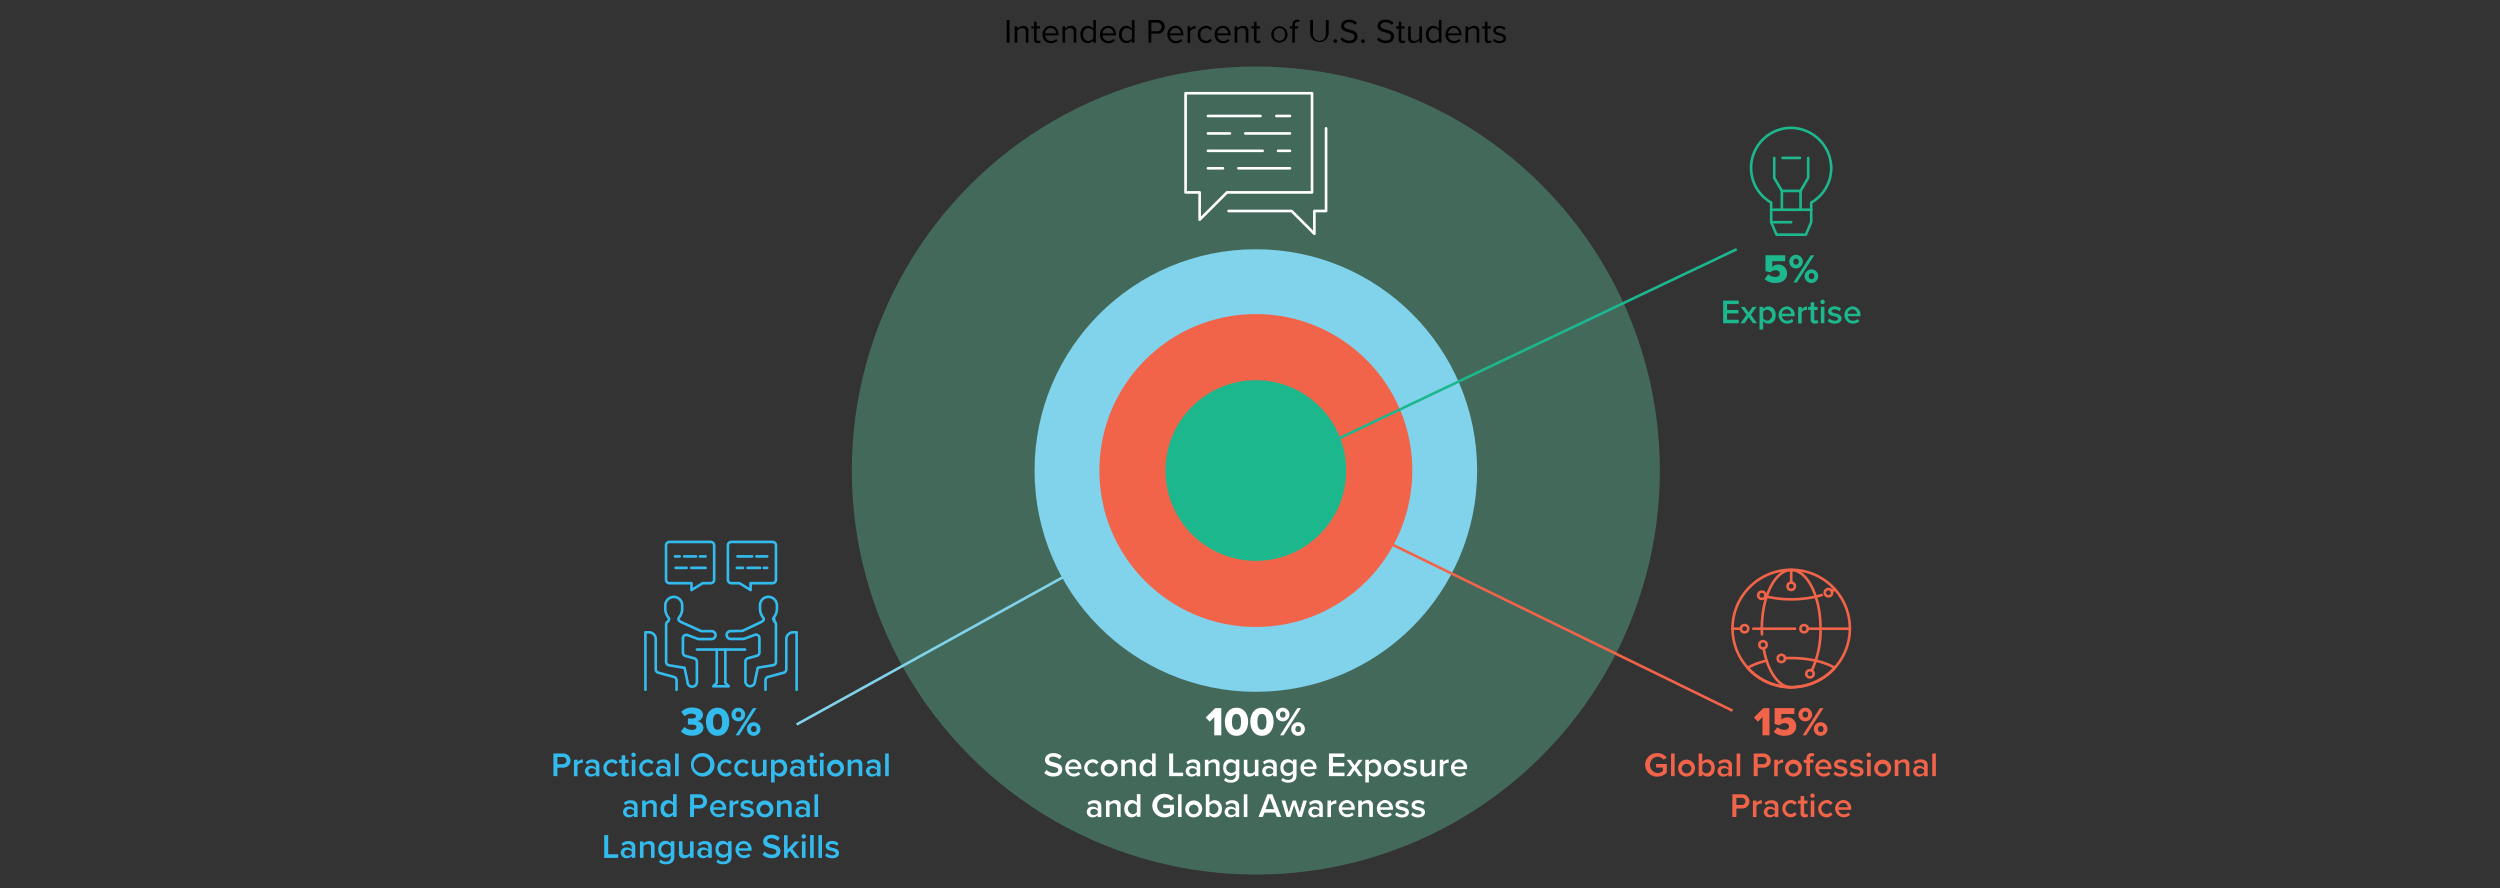 <svg id="Layer_1" data-name="Layer 1" xmlns="http://www.w3.org/2000/svg" viewBox="0 0 950 337.58"><rect x="0" y="0" width="950" height="337.58" fill="#333333" stroke="none"/><defs><style>.cls-1,.cls-10,.cls-11,.cls-12,.cls-13,.cls-19,.cls-2,.cls-21,.cls-22,.cls-23,.cls-3,.cls-4,.cls-5,.cls-6,.cls-7,.cls-8,.cls-9{fill:none;}.cls-1,.cls-22{stroke:#f26449;}.cls-1,.cls-10,.cls-11,.cls-12,.cls-13,.cls-19,.cls-2,.cls-3,.cls-4,.cls-5,.cls-6,.cls-7,.cls-8,.cls-9{stroke-linecap:round;stroke-linejoin:round;}.cls-10,.cls-11,.cls-12,.cls-2,.cls-3,.cls-4,.cls-5,.cls-6,.cls-7,.cls-8,.cls-9{stroke:#33bbed;}.cls-3{stroke-dasharray:5.54;}.cls-4{stroke-dasharray:4.09;}.cls-5{stroke-dasharray:2.35;}.cls-6{stroke-dasharray:4.77;}.cls-7{stroke-dasharray:1.3;}.cls-8{stroke-dasharray:1.77;}.cls-9{stroke-dasharray:4.51;}.cls-10{stroke-dasharray:2.14;}.cls-11{stroke-dasharray:4.18;}.cls-12{stroke-dasharray:5.45;}.cls-13,.cls-23{stroke:#1cb78d;}.cls-14{fill:#43695b;}.cls-15{fill:#81d3eb;}.cls-16{fill:#f26449;}.cls-17{fill:#1cb78d;}.cls-18{fill:#fff;}.cls-19{stroke:#fff;}.cls-20{fill:#33bbed;}.cls-21{stroke:#81d3eb;}.cls-21,.cls-22,.cls-23{stroke-miterlimit:10;}</style></defs><title>Language-Learning_Intro4</title><path class="cls-1" d="M658.37,238.9A22.29,22.29,0,1,0,664,224,22.18,22.18,0,0,0,658.37,238.9Z"/><path class="cls-1" d="M670.16,246.39c1.54,8.62,5.66,14.8,10.5,14.8"/><path class="cls-1" d="M688.46,254.82a36.06,36.06,0,0,0,3.34-15.92c0-12.31-5-22.29-11.15-22.29s-11.15,10-11.15,22.29q0,1.08.05,2.14"/><line class="cls-1" x1="680.66" y1="216.61" x2="680.66" y2="221.39"/><line class="cls-1" x1="686.94" y1="238.9" x2="702.95" y2="238.9"/><line class="cls-1" x1="666.28" y1="238.9" x2="682.12" y2="238.9"/><line class="cls-1" x1="658.37" y1="238.9" x2="661.54" y2="238.9"/><path class="cls-1" d="M696.08,224.65c.4-.2.81-.41,1.18-.62"/><path class="cls-1" d="M670.84,226.61l.49.11a42.95,42.95,0,0,0,18.66,0q1.18-.27,2.28-.6"/><path class="cls-1" d="M671.33,251.07a27.29,27.29,0,0,0-7.28,2.7,22.29,22.29,0,0,0,33.21,0,27,27,0,0,0-7.28-2.7,41.6,41.6,0,0,0-9.33-1c-.79,0-1.58,0-2.35.06"/><circle class="cls-1" cx="685.55" cy="238.9" r="1.39"/><circle class="cls-1" cx="680.66" cy="222.78" r="1.39"/><circle class="cls-1" cx="694.81" cy="225.22" r="1.39"/><circle class="cls-1" cx="687.79" cy="256.04" r="1.39"/><circle class="cls-1" cx="669.94" cy="245.02" r="1.39"/><circle class="cls-1" cx="676.92" cy="250.2" r="1.39"/><circle class="cls-1" cx="669.51" cy="226.2" r="1.39"/><circle class="cls-1" cx="662.94" cy="238.9" r="1.39"/><line class="cls-2" x1="264.85" y1="246.82" x2="283.13" y2="246.82"/><polyline class="cls-2" points="272.36 246.82 272.36 259.49 271.05 260.79 276.93 260.79 275.63 259.49 275.63 246.82"/><path class="cls-2" d="M282.65,242.79l-5.06,0a1.48,1.48,0,0,1-1.46-1.5h0a1.48,1.48,0,0,1,1.5-1.46l4.49-.09,7-3.3s1.1-.49,1.1-1.1h0a1.14,1.14,0,0,0-.26-.71,5.31,5.31,0,0,1-1.15-3.3V230a3.19,3.19,0,0,1,4-3.1,3.31,3.31,0,0,1,2.42,3.28v1.11h0a5.32,5.32,0,0,1-1.15,3.31,1.14,1.14,0,0,0-.26.71l.44,0c0,.38-.25.68,0,.88a1.33,1.33,0,0,1,.61,1.1v14.2a1.31,1.31,0,0,1-1.1,1.29l-5.81.95-1.1,5.23a1.8,1.8,0,0,1-1.8,1.8h0a1.8,1.8,0,0,1-1.8-1.8v-7.58a1.31,1.31,0,0,1,1-1.26l3.31-.91a1.31,1.31,0,0,0,1-1.26v-5.48a1.31,1.31,0,0,0-1.78-1.21Z"/><path class="cls-2" d="M302.72,262.1V240.27h-1.31a2.61,2.61,0,0,0-2.61,2.61v11.49a1.31,1.31,0,0,1-1,1.26l-5.91,1.6a1.31,1.31,0,0,0-1,1.26v3.61"/><path class="cls-2" d="M253.12,251.53v-14.2a1.33,1.33,0,0,1,.61-1.1,1.1,1.1,0,0,0,.49-.91,1.14,1.14,0,0,0-.26-.71,5.32,5.32,0,0,1-1.15-3.31V230.2a3.31,3.31,0,0,1,2.42-3.28,3.19,3.19,0,0,1,4,3.1v1.29a5.31,5.31,0,0,1-1.15,3.3,1.14,1.14,0,0,0-.26.71c0,.61,1.1,1.1,1.1,1.1l7.55,3.42,3.94,0a1.48,1.48,0,1,1,0,3l-5.06,0-4.06-1.5a1.31,1.31,0,0,0-1.78,1.21V248a1.31,1.31,0,0,0,1,1.26l3.31.91a1.31,1.31,0,0,1,1,1.26V259a1.8,1.8,0,1,1-3.59,0l-1.1-5.23-5.81-.95A1.31,1.31,0,0,1,253.12,251.53Z"/><path class="cls-2" d="M245.26,262.1V240.27h1.31a2.61,2.61,0,0,1,2.61,2.61v11.49a1.31,1.31,0,0,0,1,1.26l5.91,1.6a1.31,1.31,0,0,1,1,1.26v3.61"/><path class="cls-2" d="M277.91,221.61H281l4.23,2.61v-2.61h8.33a1.31,1.31,0,0,0,1.31-1.31V207.24a1.31,1.31,0,0,0-1.31-1.31H277.91a1.31,1.31,0,0,0-1.31,1.31V220.3A1.31,1.31,0,0,0,277.91,221.61Z"/><path class="cls-2" d="M270.07,221.61H267l-4.23,2.61v-2.61H254.4a1.31,1.31,0,0,1-1.31-1.31V207.24a1.31,1.31,0,0,1,1.31-1.31h15.67a1.31,1.31,0,0,1,1.31,1.31V220.3A1.31,1.31,0,0,1,270.07,221.61Z"/><line class="cls-3" x1="285.79" y1="211.43" x2="279.78" y2="211.43"/><line class="cls-4" x1="291.53" y1="211.43" x2="287.1" y2="211.43"/><line class="cls-5" x1="282.33" y1="215.79" x2="279.78" y2="215.79"/><line class="cls-6" x1="288.81" y1="215.79" x2="283.63" y2="215.79"/><line class="cls-7" x1="291.53" y1="215.79" x2="290.12" y2="215.79"/><line class="cls-8" x1="258.28" y1="211.43" x2="256.36" y2="211.43"/><line class="cls-9" x1="264.49" y1="211.43" x2="259.59" y2="211.43"/><line class="cls-10" x1="268.12" y1="211.43" x2="265.79" y2="211.43"/><line class="cls-11" x1="260.9" y1="215.79" x2="256.36" y2="215.79"/><line class="cls-12" x1="268.12" y1="215.79" x2="262.2" y2="215.79"/><polyline class="cls-13" points="673.05 79.7 673.05 84.43 675.08 89.17 686.24 89.17 688.26 84.43 688.26 79.7"/><path class="cls-13" d="M673.05,79.7h15.21V77a15.2,15.2,0,0,0,7.6-12.82A15.41,15.41,0,0,0,680.93,48.6,15.21,15.21,0,0,0,673.05,77Z"/><polyline class="cls-13" points="674.21 60.02 674.21 67.59 677.11 72.56"/><path class="cls-13" d="M684.21,72.57s2.85-4.93,2.9-5V60"/><polyline class="cls-13" points="684.21 79.7 684.21 72.56 677.11 72.56 677.11 79.7"/><line class="cls-13" x1="673.05" y1="84.43" x2="680.66" y2="84.43"/><line class="cls-13" x1="683.97" y1="60.02" x2="677.35" y2="60.02"/><path d="M382.55,7.6h1.07v8.62h-1.07Z"/><path d="M389.82,12.13c0-1.1-.56-1.45-1.4-1.45a2.41,2.41,0,0,0-1.85,1v4.56h-1V10h1v.9a3.1,3.1,0,0,1,2.22-1.06,1.77,1.77,0,0,1,2,2v4.38h-1Z"/><path d="M392.92,14.91V10.83h-1V10h1V8.27h1V10h1.27v.85h-1.27v3.88c0,.47.21.8.63.8a.93.93,0,0,0,.66-.26l.28.72a1.58,1.58,0,0,1-1.16.4A1.28,1.28,0,0,1,392.92,14.91Z"/><path d="M399.24,9.82c1.89,0,3,1.47,3,3.35v.25h-5.05a2.2,2.2,0,0,0,2.25,2.16,2.73,2.73,0,0,0,1.93-.79l.47.63a3.39,3.39,0,0,1-2.48,1,3.1,3.1,0,0,1-3.18-3.28A3.12,3.12,0,0,1,399.24,9.82Zm-2.06,2.88h4.1a2,2,0,0,0-2.06-2.08A2.08,2.08,0,0,0,397.18,12.7Z"/><path d="M408,12.13c0-1.1-.56-1.45-1.4-1.45a2.41,2.41,0,0,0-1.85,1v4.56h-1V10h1v.9A3.1,3.1,0,0,1,407,9.82a1.77,1.77,0,0,1,2,2v4.38h-1Z"/><path d="M415.44,15.29a2.63,2.63,0,0,1-2.11,1.09c-1.63,0-2.78-1.24-2.78-3.27s1.14-3.28,2.78-3.28a2.61,2.61,0,0,1,2.11,1.1V7.6h1v8.62h-1Zm0-3.59a2.34,2.34,0,0,0-1.87-1c-1.25,0-2,1-2,2.42s.75,2.4,2,2.4a2.32,2.32,0,0,0,1.87-1Z"/><path d="M421.07,9.82c1.89,0,3,1.47,3,3.35v.25H419a2.2,2.2,0,0,0,2.25,2.16,2.73,2.73,0,0,0,1.93-.79l.47.63a3.39,3.39,0,0,1-2.48,1A3.1,3.1,0,0,1,418,13.09,3.12,3.12,0,0,1,421.07,9.82ZM419,12.7h4.1a2,2,0,0,0-2.06-2.08A2.08,2.08,0,0,0,419,12.7Z"/><path d="M430.15,15.29A2.63,2.63,0,0,1,428,16.37c-1.63,0-2.78-1.24-2.78-3.27S426.4,9.82,428,9.82a2.61,2.61,0,0,1,2.11,1.1V7.6h1v8.62h-1Zm0-3.59a2.34,2.34,0,0,0-1.87-1c-1.25,0-2,1-2,2.42s.75,2.4,2,2.4a2.32,2.32,0,0,0,1.87-1Z"/><path d="M436.43,7.6h3.46a2.52,2.52,0,0,1,2.7,2.6,2.54,2.54,0,0,1-2.7,2.6H437.5v3.42h-1.07Zm3.33,1H437.5v3.28h2.26a1.64,1.64,0,1,0,0-3.28Z"/><path d="M446.69,9.82c1.89,0,3,1.47,3,3.35v.25h-5.05a2.2,2.2,0,0,0,2.25,2.16,2.73,2.73,0,0,0,1.93-.79l.47.63a3.39,3.39,0,0,1-2.48,1,3.1,3.1,0,0,1-3.18-3.28A3.12,3.12,0,0,1,446.69,9.82Zm-2.06,2.88h4.1a2,2,0,0,0-2.06-2.08A2.08,2.08,0,0,0,444.64,12.7Z"/><path d="M451.26,10h1v1a2.65,2.65,0,0,1,2.08-1.14v1a1.71,1.71,0,0,0-.39,0,2.28,2.28,0,0,0-1.69,1v4.42h-1Z"/><path d="M458.27,9.82a2.67,2.67,0,0,1,2.29,1.09l-.65.59a1.85,1.85,0,0,0-1.59-.81,2.18,2.18,0,0,0-2.16,2.4,2.19,2.19,0,0,0,2.16,2.42,1.88,1.88,0,0,0,1.59-.81l.65.59a2.67,2.67,0,0,1-2.29,1.09,3.09,3.09,0,0,1-3.11-3.28A3.08,3.08,0,0,1,458.27,9.82Z"/><path d="M464.63,9.82c1.89,0,3,1.47,3,3.35v.25h-5.05a2.2,2.2,0,0,0,2.25,2.16,2.73,2.73,0,0,0,1.93-.79l.47.63a3.39,3.39,0,0,1-2.48,1,3.1,3.1,0,0,1-3.18-3.28A3.12,3.12,0,0,1,464.63,9.82Zm-2.06,2.88h4.1a2,2,0,0,0-2.06-2.08A2.08,2.08,0,0,0,462.58,12.7Z"/><path d="M473.41,12.13c0-1.1-.56-1.45-1.4-1.45a2.41,2.41,0,0,0-1.85,1v4.56h-1V10h1v.9a3.1,3.1,0,0,1,2.22-1.06,1.77,1.77,0,0,1,2,2v4.38h-1Z"/><path d="M476.51,14.91V10.83h-1V10h1V8.27h1V10h1.27v.85h-1.27v3.88c0,.47.21.8.63.8a.93.93,0,0,0,.66-.26l.28.72a1.58,1.58,0,0,1-1.16.4A1.28,1.28,0,0,1,476.51,14.91Z"/><path d="M483.09,13.09a3.09,3.09,0,1,1,6.18,0,3.09,3.09,0,1,1-6.18,0Zm5.16,0a2.1,2.1,0,1,0-4.15,0,2.1,2.1,0,1,0,4.15,0Z"/><path d="M491.11,10.83h-1V10h1V9.5a1.88,1.88,0,0,1,2.75-1.81l-.25.72a1.08,1.08,0,0,0-.56-.14c-.63,0-1,.44-1,1.23V10h1.27v.85h-1.27v5.39h-1Z"/><path d="M497.87,7.6h1.07v5.25a2.45,2.45,0,1,0,4.88,0V7.6h1.07v5.26a3.52,3.52,0,0,1-7,0Z"/><path d="M507.4,14.92a.71.71,0,1,1-.71.71A.72.72,0,0,1,507.4,14.92Z"/><path d="M510,14.19a3.65,3.65,0,0,0,2.71,1.23c1.54,0,2-.83,2-1.49,0-1-1-1.32-2.18-1.63-1.38-.36-2.92-.75-2.92-2.44,0-1.42,1.27-2.39,3-2.39a4.05,4.05,0,0,1,3.06,1.2l-.65.79a3.3,3.3,0,0,0-2.49-1c-1,0-1.77.56-1.77,1.37s1,1.12,2.09,1.42c1.41.37,3,.81,3,2.62,0,1.25-.85,2.53-3.18,2.53A4.27,4.27,0,0,1,509.37,15Z"/><path d="M517.94,14.92a.71.71,0,1,1-.71.71A.72.72,0,0,1,517.94,14.92Z"/><path d="M523.88,14.19a3.65,3.65,0,0,0,2.71,1.23c1.54,0,2-.83,2-1.49,0-1-1-1.32-2.18-1.63-1.38-.36-2.92-.75-2.92-2.44,0-1.42,1.27-2.39,3-2.39a4.05,4.05,0,0,1,3.06,1.2l-.65.79a3.3,3.3,0,0,0-2.49-1c-1,0-1.77.56-1.77,1.37s1,1.12,2.09,1.42c1.41.37,3,.81,3,2.62,0,1.25-.85,2.53-3.18,2.53A4.27,4.27,0,0,1,523.25,15Z"/><path d="M531.5,14.91V10.83h-1V10h1V8.27h1V10h1.27v.85h-1.27v3.88c0,.47.21.8.63.8a.93.93,0,0,0,.66-.26L534,16a1.58,1.58,0,0,1-1.16.4A1.28,1.28,0,0,1,531.5,14.91Z"/><path d="M539.32,15.34a3.05,3.05,0,0,1-2.22,1,1.76,1.76,0,0,1-2-2V10h1v4.11c0,1.1.56,1.42,1.4,1.42a2.39,2.39,0,0,0,1.85-.94V10h1v6.24h-1Z"/><path d="M546.75,15.29a2.63,2.63,0,0,1-2.11,1.09c-1.63,0-2.78-1.24-2.78-3.27s1.14-3.28,2.78-3.28a2.61,2.61,0,0,1,2.11,1.1V7.6h1v8.62h-1Zm0-3.59a2.34,2.34,0,0,0-1.87-1c-1.25,0-2,1-2,2.42s.75,2.4,2,2.4a2.32,2.32,0,0,0,1.87-1Z"/><path d="M552.37,9.82c1.89,0,3,1.47,3,3.35v.25h-5.05a2.2,2.2,0,0,0,2.25,2.16,2.73,2.73,0,0,0,1.93-.79l.47.63a3.39,3.39,0,0,1-2.48,1,3.1,3.1,0,0,1-3.18-3.28A3.12,3.12,0,0,1,552.37,9.82Zm-2.05,2.88h4.1a2,2,0,0,0-2.05-2.08A2.08,2.08,0,0,0,550.31,12.7Z"/><path d="M561.14,12.13c0-1.1-.56-1.45-1.4-1.45a2.41,2.41,0,0,0-1.85,1v4.56h-1V10h1v.9a3.1,3.1,0,0,1,2.22-1.06,1.77,1.77,0,0,1,2,2v4.38h-1Z"/><path d="M564.25,14.91V10.83h-1V10h1V8.27h1V10h1.27v.85h-1.27v3.88c0,.47.21.8.63.8a.93.93,0,0,0,.66-.26l.28.72a1.58,1.58,0,0,1-1.16.4A1.28,1.28,0,0,1,564.25,14.91Z"/><path d="M567.81,14.69a2.83,2.83,0,0,0,2.05.89c1,0,1.47-.43,1.47-1s-.76-.9-1.6-1.11c-1.06-.25-2.26-.53-2.26-1.82,0-1,.84-1.8,2.33-1.8a3.16,3.16,0,0,1,2.31.9l-.45.67a2.43,2.43,0,0,0-1.86-.79c-.85,0-1.38.39-1.38.94s.71.8,1.53,1c1.08.25,2.34.56,2.34,1.94,0,1-.84,1.89-2.46,1.89a3.32,3.32,0,0,1-2.52-1Z"/><circle class="cls-14" cx="477.22" cy="178.8" r="153.53"/><circle class="cls-15" cx="477.22" cy="178.8" r="84.09"/><circle class="cls-16" cx="477.22" cy="178.8" r="59.46"/><circle class="cls-17" cx="477.22" cy="178.8" r="34.33"/><path class="cls-18" d="M461.43,272.5l-1.74,1.75-1.52-1.6,3.61-3.57h2.31v10.34h-2.67Z"/><path class="cls-18" d="M469.87,268.93c3,0,4.43,2.6,4.43,5.33s-1.41,5.35-4.43,5.35-4.43-2.62-4.43-5.35S466.84,268.93,469.87,268.93Zm0,2.36c-1.24,0-1.74,1.15-1.74,3s.5,3,1.74,3,1.74-1.16,1.74-3S471.11,271.29,469.87,271.29Z"/><path class="cls-18" d="M479.54,268.93c3,0,4.43,2.6,4.43,5.33s-1.41,5.35-4.43,5.35-4.43-2.62-4.43-5.35S476.52,268.93,479.54,268.93Zm0,2.36c-1.24,0-1.74,1.15-1.74,3s.5,3,1.74,3,1.74-1.16,1.74-3S480.78,271.29,479.54,271.29Z"/><path class="cls-18" d="M487.42,268.93a2.59,2.59,0,1,1,0,5.18,2.59,2.59,0,1,1,0-5.18Zm0,1.43a1,1,0,0,0-1,1.18,1,1,0,0,0,1,1.15,1,1,0,0,0,1.07-1.15A1,1,0,0,0,487.42,270.36Zm5.58-1.27h1.35l-6.62,10.34H486.4Zm.26,5.35a2.59,2.59,0,1,1,0,5.18,2.59,2.59,0,1,1,0-5.18Zm0,1.43c-.6,0-1,.4-1,1.18a1,1,0,0,0,1,1.15,1,1,0,0,0,1.07-1.15A1,1,0,0,0,493.27,275.86Z"/><path class="cls-18" d="M397.7,292.56a3.72,3.72,0,0,0,2.73,1.19c1.24,0,1.73-.61,1.73-1.18,0-.78-.92-1-2-1.28-1.41-.35-3.06-.76-3.06-2.58,0-1.42,1.25-2.52,3.14-2.52a4.49,4.49,0,0,1,3.23,1.2l-.87,1.13a3.5,3.5,0,0,0-2.49-1c-.89,0-1.46.43-1.46,1.07s.88.89,1.9,1.15c1.42.36,3.11.8,3.11,2.68,0,1.43-1,2.66-3.33,2.66a4.61,4.61,0,0,1-3.5-1.37Z"/><path class="cls-18" d="M407.83,288.54a3.09,3.09,0,0,1,3.08,3.4v.32h-4.82a1.89,1.89,0,0,0,2,1.72,2.64,2.64,0,0,0,1.77-.69l.62.89a3.64,3.64,0,0,1-2.53.91,3.28,3.28,0,0,1-.1-6.55Zm-1.76,2.77h3.52a1.67,1.67,0,0,0-1.76-1.65A1.72,1.72,0,0,0,406.07,291.31Z"/><path class="cls-18" d="M415.1,288.54a2.8,2.8,0,0,1,2.39,1.11l-.89.83a1.67,1.67,0,0,0-1.43-.74,2.08,2.08,0,0,0,0,4.15,1.7,1.7,0,0,0,1.43-.74l.89.83a2.8,2.8,0,0,1-2.39,1.11,3.28,3.28,0,0,1,0-6.55Z"/><path class="cls-18" d="M418.29,291.81a3.21,3.21,0,1,1,3.21,3.28A3.12,3.12,0,0,1,418.29,291.81Zm5,0a1.82,1.82,0,1,0-1.81,2.08A1.87,1.87,0,0,0,423.3,291.81Z"/><path class="cls-18" d="M430.29,291c0-1-.49-1.29-1.25-1.29a2.05,2.05,0,0,0-1.6.84v4.36h-1.36V288.7h1.36v.85a3,3,0,0,1,2.2-1,1.8,1.8,0,0,1,2,2v4.39h-1.36Z"/><path class="cls-18" d="M437.8,294.09a2.53,2.53,0,0,1-2,1c-1.6,0-2.78-1.21-2.78-3.27s1.16-3.28,2.78-3.28a2.5,2.5,0,0,1,2,1v-3.24h1.36v8.62H437.8Zm0-3.5a2.05,2.05,0,0,0-1.62-.84,2.1,2.1,0,0,0,0,4.15,2,2,0,0,0,1.62-.83Z"/><path class="cls-18" d="M444.28,286.32h1.51v7.29h3.8v1.33h-5.31Z"/><path class="cls-18" d="M454.73,294.27a2.64,2.64,0,0,1-2,.83,2.07,2.07,0,0,1-2.17-2.07,2,2,0,0,1,2.17-2,2.58,2.58,0,0,1,2,.8v-.93c0-.72-.59-1.16-1.46-1.16a2.56,2.56,0,0,0-1.85.79l-.56-.94a3.71,3.71,0,0,1,2.62-1c1.38,0,2.6.58,2.6,2.26v4.14h-1.36Zm0-1.69a1.83,1.83,0,0,0-1.49-.65,1.14,1.14,0,1,0,0,2.24,1.83,1.83,0,0,0,1.49-.65Z"/><path class="cls-18" d="M462.06,291c0-1-.49-1.29-1.25-1.29a2.05,2.05,0,0,0-1.6.84v4.36h-1.36V288.7h1.36v.85a3,3,0,0,1,2.2-1,1.8,1.8,0,0,1,2,2v4.39h-1.36Z"/><path class="cls-18" d="M465.73,295.56a2.42,2.42,0,0,0,2,.8,1.64,1.64,0,0,0,1.85-1.69v-.75a2.53,2.53,0,0,1-2,1c-1.59,0-2.77-1.15-2.77-3.21s1.16-3.21,2.77-3.21a2.49,2.49,0,0,1,2,1v-.87h1.36v5.92c0,2.25-1.67,2.86-3.21,2.86a3.52,3.52,0,0,1-2.61-.93Zm3.83-5a2,2,0,0,0-1.6-.84,2,2,0,0,0,0,4,2,2,0,0,0,1.6-.84Z"/><path class="cls-18" d="M476.88,294.11a3,3,0,0,1-2.21,1,1.77,1.77,0,0,1-2-2V288.7H474v3.93c0,1,.49,1.27,1.25,1.27a2.08,2.08,0,0,0,1.6-.81V288.7h1.36v6.24h-1.36Z"/><path class="cls-18" d="M483.81,294.27a2.64,2.64,0,0,1-2,.83,2.07,2.07,0,0,1-2.17-2.07,2,2,0,0,1,2.17-2,2.58,2.58,0,0,1,2,.8v-.93c0-.72-.59-1.16-1.46-1.16a2.56,2.56,0,0,0-1.85.79l-.56-.94a3.71,3.71,0,0,1,2.62-1c1.38,0,2.6.58,2.6,2.26v4.14h-1.36Zm0-1.69a1.83,1.83,0,0,0-1.49-.65,1.14,1.14,0,1,0,0,2.24,1.83,1.83,0,0,0,1.49-.65Z"/><path class="cls-18" d="M487.48,295.56a2.42,2.42,0,0,0,2,.8,1.64,1.64,0,0,0,1.85-1.69v-.75a2.53,2.53,0,0,1-2,1c-1.59,0-2.77-1.15-2.77-3.21s1.16-3.21,2.77-3.21a2.49,2.49,0,0,1,2,1v-.87h1.36v5.92c0,2.25-1.67,2.86-3.21,2.86a3.52,3.52,0,0,1-2.61-.93Zm3.83-5a2,2,0,0,0-1.6-.84,2,2,0,0,0,0,4,2,2,0,0,0,1.6-.84Z"/><path class="cls-18" d="M497.2,288.54a3.09,3.09,0,0,1,3.08,3.4v.32h-4.82a1.89,1.89,0,0,0,2,1.72,2.64,2.64,0,0,0,1.77-.69l.62.89a3.64,3.64,0,0,1-2.53.91,3.28,3.28,0,0,1-.1-6.55Zm-1.76,2.77H499a1.67,1.67,0,0,0-1.76-1.65A1.72,1.72,0,0,0,495.44,291.31Z"/><path class="cls-18" d="M505,286.32h5.91v1.33h-4.39v2.24h4.3v1.33h-4.3v2.39h4.39v1.33H505Z"/><path class="cls-18" d="M514.72,292.64l-1.63,2.3h-1.51l2.29-3.21-2.16-3h1.52l1.49,2.12,1.47-2.12h1.53l-2.16,3,2.3,3.21h-1.53Z"/><path class="cls-18" d="M518.81,297.32V288.7h1.36v.85a2.49,2.49,0,0,1,2-1c1.62,0,2.77,1.21,2.77,3.27s-1.15,3.28-2.77,3.28a2.45,2.45,0,0,1-2-1v3.24Zm3-7.57a2,2,0,0,0-1.6.84v2.47a2.06,2.06,0,0,0,1.6.84,2.1,2.1,0,0,0,0-4.15Z"/><path class="cls-18" d="M525.91,291.81a3.21,3.21,0,1,1,3.21,3.28A3.12,3.12,0,0,1,525.91,291.81Zm5,0a1.82,1.82,0,1,0-1.81,2.08A1.87,1.87,0,0,0,530.93,291.81Z"/><path class="cls-18" d="M533.78,293.14a3.22,3.22,0,0,0,2.12.88c.81,0,1.23-.3,1.23-.76s-.66-.74-1.42-.91c-1.07-.23-2.35-.52-2.35-1.91,0-1,.88-1.9,2.46-1.9a3.57,3.57,0,0,1,2.43.88l-.57,1a2.52,2.52,0,0,0-1.85-.75c-.71,0-1.16.26-1.16.7s.62.65,1.36.81c1.09.23,2.42.54,2.42,2,0,1.1-.92,1.94-2.6,1.94a3.79,3.79,0,0,1-2.68-1Z"/><path class="cls-18" d="M544,294.11a3,3,0,0,1-2.21,1,1.77,1.77,0,0,1-2-2V288.7h1.36v3.93c0,1,.49,1.27,1.25,1.27a2.07,2.07,0,0,0,1.6-.81V288.7h1.36v6.24H544Z"/><path class="cls-18" d="M547.13,288.7h1.36v.92a2.67,2.67,0,0,1,2-1.06v1.34a2,2,0,0,0-.43,0,2.15,2.15,0,0,0-1.6.83v4.25h-1.36Z"/><path class="cls-18" d="M554.4,288.54a3.09,3.09,0,0,1,3.08,3.4v.32h-4.82a1.89,1.89,0,0,0,2,1.72,2.64,2.64,0,0,0,1.77-.69l.62.89a3.64,3.64,0,0,1-2.53.91,3.28,3.28,0,0,1-.1-6.55Zm-1.76,2.77h3.52a1.67,1.67,0,0,0-1.76-1.65A1.72,1.72,0,0,0,552.64,291.31Z"/><path class="cls-18" d="M417.15,309.77a2.64,2.64,0,0,1-2,.83,2.07,2.07,0,0,1-2.17-2.07,2,2,0,0,1,2.17-2,2.58,2.58,0,0,1,2,.8v-.93c0-.72-.59-1.16-1.46-1.16a2.56,2.56,0,0,0-1.85.79l-.56-.94a3.71,3.71,0,0,1,2.62-1c1.38,0,2.6.58,2.6,2.26v4.14h-1.36Zm0-1.69a1.83,1.83,0,0,0-1.49-.65,1.14,1.14,0,1,0,0,2.24,1.83,1.83,0,0,0,1.49-.65Z"/><path class="cls-18" d="M424.48,306.54c0-1-.49-1.29-1.25-1.29a2.05,2.05,0,0,0-1.6.84v4.36h-1.36V304.2h1.36v.85a3,3,0,0,1,2.2-1,1.8,1.8,0,0,1,2,2v4.39h-1.36Z"/><path class="cls-18" d="M432,309.59a2.53,2.53,0,0,1-2,1c-1.6,0-2.78-1.21-2.78-3.27S428.37,304,430,304a2.5,2.5,0,0,1,2,1v-3.24h1.36v8.62H432Zm0-3.5a2.05,2.05,0,0,0-1.62-.84,2.1,2.1,0,0,0,0,4.15,2,2,0,0,0,1.62-.83Z"/><path class="cls-18" d="M442.6,301.68a4.05,4.05,0,0,1,3.48,1.8l-1.24.7A2.75,2.75,0,0,0,442.6,303a3.13,3.13,0,0,0,0,6.24,3.16,3.16,0,0,0,2-.78v-1.34h-2.57v-1.33h4.08v3.23a4.68,4.68,0,0,1-3.55,1.56,4.47,4.47,0,1,1,0-8.93Z"/><path class="cls-18" d="M447.69,301.83H449v8.62h-1.36Z"/><path class="cls-18" d="M450.42,307.32a3.21,3.21,0,1,1,3.21,3.28A3.12,3.12,0,0,1,450.42,307.32Zm5,0a1.82,1.82,0,1,0-1.81,2.08A1.87,1.87,0,0,0,455.43,307.32Z"/><path class="cls-18" d="M458.21,301.83h1.36v3.24a2.47,2.47,0,0,1,2-1c1.6,0,2.77,1.27,2.77,3.28s-1.18,3.27-2.77,3.27a2.51,2.51,0,0,1-2-1v.85h-1.36Zm3,7.57a2.1,2.1,0,0,0,0-4.15,2,2,0,0,0-1.6.85v2.47A2,2,0,0,0,461.17,309.4Z"/><path class="cls-18" d="M469.53,309.77a2.64,2.64,0,0,1-2,.83,2.07,2.07,0,0,1-2.17-2.07,2,2,0,0,1,2.17-2,2.58,2.58,0,0,1,2,.8v-.93c0-.72-.59-1.16-1.46-1.16a2.56,2.56,0,0,0-1.85.79l-.56-.94a3.71,3.71,0,0,1,2.62-1c1.38,0,2.6.58,2.6,2.26v4.14h-1.36Zm0-1.69a1.83,1.83,0,0,0-1.49-.65,1.14,1.14,0,1,0,0,2.24,1.83,1.83,0,0,0,1.49-.65Z"/><path class="cls-18" d="M472.64,301.83H474v8.62h-1.36Z"/><path class="cls-18" d="M484.58,308.79H480.5l-.63,1.65h-1.65l3.39-8.62h1.89l3.39,8.62h-1.65Zm-3.66-1.33h3.23l-1.62-4.36Z"/><path class="cls-18" d="M491.77,305.87l-1.45,4.58H488.9L487,304.2h1.41l1.32,4.54,1.49-4.54h1.19l1.49,4.54,1.32-4.54h1.41l-1.94,6.24h-1.42Z"/><path class="cls-18" d="M501.33,309.77a2.64,2.64,0,0,1-2,.83,2.07,2.07,0,0,1-2.17-2.07,2,2,0,0,1,2.17-2,2.58,2.58,0,0,1,2,.8v-.93c0-.72-.59-1.16-1.46-1.16A2.56,2.56,0,0,0,498,306l-.56-.94a3.71,3.71,0,0,1,2.62-1c1.38,0,2.6.58,2.6,2.26v4.14h-1.36Zm0-1.69a1.83,1.83,0,0,0-1.49-.65,1.14,1.14,0,1,0,0,2.24,1.83,1.83,0,0,0,1.49-.65Z"/><path class="cls-18" d="M504.45,304.2h1.36v.92a2.67,2.67,0,0,1,2-1.06v1.34a2,2,0,0,0-.43,0,2.15,2.15,0,0,0-1.6.83v4.25h-1.36Z"/><path class="cls-18" d="M511.71,304a3.09,3.09,0,0,1,3.08,3.4v.32H510a1.89,1.89,0,0,0,2,1.72,2.64,2.64,0,0,0,1.77-.69l.62.89a3.64,3.64,0,0,1-2.53.91,3.28,3.28,0,0,1-.1-6.55ZM510,306.81h3.52a1.67,1.67,0,0,0-1.76-1.65A1.72,1.72,0,0,0,510,306.81Z"/><path class="cls-18" d="M520.34,306.54c0-1-.49-1.29-1.25-1.29a2.05,2.05,0,0,0-1.6.84v4.36h-1.36V304.2h1.36v.85a3,3,0,0,1,2.2-1,1.8,1.8,0,0,1,2,2v4.39h-1.36Z"/><path class="cls-18" d="M526.24,304a3.09,3.09,0,0,1,3.08,3.4v.32h-4.82a1.89,1.89,0,0,0,2,1.72,2.64,2.64,0,0,0,1.77-.69l.62.89a3.64,3.64,0,0,1-2.53.91,3.28,3.28,0,0,1-.1-6.55Zm-1.76,2.77H528a1.67,1.67,0,0,0-1.76-1.65A1.72,1.72,0,0,0,524.48,306.81Z"/><path class="cls-18" d="M530.73,308.65a3.22,3.22,0,0,0,2.12.88c.81,0,1.23-.3,1.23-.76s-.66-.74-1.42-.91c-1.07-.23-2.35-.52-2.35-1.91,0-1,.88-1.9,2.46-1.9a3.57,3.57,0,0,1,2.43.88l-.57,1a2.52,2.52,0,0,0-1.85-.75c-.71,0-1.16.26-1.16.7s.62.65,1.36.81c1.09.23,2.42.54,2.42,2,0,1.1-.92,1.94-2.6,1.94a3.79,3.79,0,0,1-2.68-1Z"/><path class="cls-18" d="M536.83,308.65a3.22,3.22,0,0,0,2.12.88c.81,0,1.23-.3,1.23-.76s-.66-.74-1.42-.91c-1.07-.23-2.35-.52-2.35-1.91,0-1,.88-1.9,2.46-1.9a3.57,3.57,0,0,1,2.43.88l-.57,1a2.52,2.52,0,0,0-1.85-.75c-.71,0-1.16.26-1.16.7s.62.65,1.36.81c1.09.23,2.42.54,2.42,2,0,1.1-.92,1.94-2.6,1.94a3.79,3.79,0,0,1-2.68-1Z"/><polyline class="cls-19" points="503.91 48.78 503.91 80.18 499.46 80.18 499.46 88.83 490.81 80.18 466.87 80.18"/><polygon class="cls-19" points="450.52 35.43 450.52 73.11 455.87 73.11 455.87 83.49 466.25 73.11 498.57 73.11 498.57 35.43 450.52 35.43"/><line class="cls-19" x1="485.67" y1="57.32" x2="490.17" y2="57.32"/><line class="cls-19" x1="459.02" y1="57.32" x2="479.8" y2="57.32"/><line class="cls-19" x1="478.99" y1="44.07" x2="459.02" y2="44.07"/><line class="cls-19" x1="490.17" y1="44.07" x2="485.03" y2="44.07"/><line class="cls-19" x1="467.35" y1="50.7" x2="459.02" y2="50.7"/><line class="cls-19" x1="490.17" y1="50.7" x2="473.23" y2="50.7"/><line class="cls-19" x1="470.59" y1="63.95" x2="490.17" y2="63.95"/><line class="cls-19" x1="459.02" y1="63.95" x2="464.72" y2="63.95"/><path class="cls-20" d="M260.1,276.24a4.31,4.31,0,0,0,2.82,1.12c1.15,0,1.74-.47,1.74-1.07s-.43-.95-1.85-.95c-.45,0-1.24,0-1.4,0v-2.29c.2,0,1,0,1.4,0,1.07,0,1.67-.31,1.67-.88s-.74-1-1.74-1a4,4,0,0,0-2.6,1l-1.26-1.63a5.33,5.33,0,0,1,4.14-1.67c2.64,0,4.11,1.13,4.11,2.84a2.52,2.52,0,0,1-2.26,2.33,2.59,2.59,0,0,1,2.43,2.45c0,1.81-1.71,3.07-4.28,3.07a5.59,5.59,0,0,1-4.28-1.63Z"/><path class="cls-20" d="M272.68,268.93c3,0,4.43,2.6,4.43,5.33s-1.41,5.35-4.43,5.35-4.43-2.62-4.43-5.35S269.66,268.93,272.68,268.93Zm0,2.36c-1.24,0-1.74,1.15-1.74,3s.5,3,1.74,3,1.74-1.16,1.74-3S273.92,271.29,272.68,271.29Z"/><path class="cls-20" d="M280.56,268.93a2.59,2.59,0,1,1,0,5.18,2.59,2.59,0,1,1,0-5.18Zm0,1.43a1,1,0,0,0-1,1.18,1,1,0,0,0,1,1.15,1,1,0,0,0,1.07-1.15A1,1,0,0,0,280.56,270.36Zm5.58-1.27h1.35l-6.62,10.34h-1.33Zm.26,5.35a2.59,2.59,0,1,1,0,5.18,2.59,2.59,0,1,1,0-5.18Zm0,1.43c-.6,0-1,.4-1,1.18a1,1,0,0,0,1,1.15,1,1,0,0,0,1.07-1.15A1,1,0,0,0,286.4,275.86Z"/><path class="cls-20" d="M210.3,286.32h3.79a2.7,2.7,0,1,1,0,5.4h-2.27v3.22H210.3Zm3.58,1.33h-2.07v2.74h2.07a1.37,1.37,0,1,0,0-2.74Z"/><path class="cls-20" d="M218.12,288.7h1.36v.92a2.67,2.67,0,0,1,2-1.06v1.34a2,2,0,0,0-.43,0,2.16,2.16,0,0,0-1.6.83v4.25h-1.36Z"/><path class="cls-20" d="M226.42,294.27a2.64,2.64,0,0,1-2,.83,2.07,2.07,0,0,1-2.17-2.07,2,2,0,0,1,2.17-2,2.58,2.58,0,0,1,2,.8v-.93c0-.72-.59-1.16-1.46-1.16a2.56,2.56,0,0,0-1.85.79l-.56-.94a3.71,3.71,0,0,1,2.62-1c1.38,0,2.6.58,2.6,2.26v4.14h-1.36Zm0-1.69a1.83,1.83,0,0,0-1.49-.65,1.14,1.14,0,1,0,0,2.24,1.83,1.83,0,0,0,1.49-.65Z"/><path class="cls-20" d="M232.38,288.54a2.8,2.8,0,0,1,2.39,1.11l-.89.83a1.67,1.67,0,0,0-1.43-.74,2.08,2.08,0,0,0,0,4.15,1.7,1.7,0,0,0,1.43-.74l.89.83a2.8,2.8,0,0,1-2.39,1.11,3.28,3.28,0,0,1,0-6.55Z"/><path class="cls-20" d="M236.23,293.49v-3.61h-1V288.7h1V287h1.36v1.71h1.27v1.19h-1.27v3.27c0,.43.21.74.59.74a.88.88,0,0,0,.61-.22l.32,1a1.79,1.79,0,0,1-1.28.4A1.44,1.44,0,0,1,236.23,293.49Z"/><path class="cls-20" d="M239.91,286.82a.84.84,0,1,1,.84.84A.85.85,0,0,1,239.91,286.82Zm.17,1.87h1.36v6.24h-1.36Z"/><path class="cls-20" d="M246,288.54a2.8,2.8,0,0,1,2.39,1.11l-.89.83a1.67,1.67,0,0,0-1.43-.74,2.08,2.08,0,0,0,0,4.15,1.7,1.7,0,0,0,1.43-.74l.89.83a2.8,2.8,0,0,1-2.39,1.11,3.28,3.28,0,0,1,0-6.55Z"/><path class="cls-20" d="M253.43,294.27a2.64,2.64,0,0,1-2,.83,2.07,2.07,0,0,1-2.17-2.07,2,2,0,0,1,2.17-2,2.58,2.58,0,0,1,2,.8v-.93c0-.72-.59-1.16-1.46-1.16a2.56,2.56,0,0,0-1.85.79l-.56-.94a3.71,3.71,0,0,1,2.62-1c1.38,0,2.6.58,2.6,2.26v4.14h-1.36Zm0-1.69a1.83,1.83,0,0,0-1.49-.65,1.14,1.14,0,1,0,0,2.24,1.83,1.83,0,0,0,1.49-.65Z"/><path class="cls-20" d="M256.54,286.32h1.36v8.62h-1.36Z"/><path class="cls-20" d="M267,286.18a4.46,4.46,0,1,1-4.41,4.46A4.28,4.28,0,0,1,267,286.18Zm0,1.34a3.13,3.13,0,1,0,2.86,3.12A2.86,2.86,0,0,0,267,287.52Z"/><path class="cls-20" d="M275.71,288.54a2.8,2.8,0,0,1,2.39,1.11l-.89.83a1.67,1.67,0,0,0-1.43-.74,2.08,2.08,0,0,0,0,4.15,1.7,1.7,0,0,0,1.43-.74l.89.83a2.8,2.8,0,0,1-2.39,1.11,3.28,3.28,0,0,1,0-6.55Z"/><path class="cls-20" d="M282.13,288.54a2.8,2.8,0,0,1,2.39,1.11l-.89.83a1.67,1.67,0,0,0-1.43-.74,2.08,2.08,0,0,0,0,4.15,1.7,1.7,0,0,0,1.43-.74l.89.83a2.8,2.8,0,0,1-2.39,1.11,3.28,3.28,0,0,1,0-6.55Z"/><path class="cls-20" d="M289.93,294.11a3,3,0,0,1-2.21,1,1.77,1.77,0,0,1-2-2V288.7h1.36v3.93c0,1,.49,1.27,1.25,1.27a2.08,2.08,0,0,0,1.6-.81V288.7h1.36v6.24h-1.36Z"/><path class="cls-20" d="M293,297.32V288.7h1.36v.85a2.49,2.49,0,0,1,2-1c1.62,0,2.77,1.21,2.77,3.27s-1.15,3.28-2.77,3.28a2.45,2.45,0,0,1-2-1v3.24Zm3-7.57a2,2,0,0,0-1.6.84v2.47a2.06,2.06,0,0,0,1.6.84,2.1,2.1,0,0,0,0-4.15Z"/><path class="cls-20" d="M304.35,294.27a2.64,2.64,0,0,1-2,.83,2.07,2.07,0,0,1-2.17-2.07,2,2,0,0,1,2.17-2,2.58,2.58,0,0,1,2,.8v-.93c0-.72-.59-1.16-1.46-1.16a2.56,2.56,0,0,0-1.85.79l-.56-.94a3.71,3.71,0,0,1,2.62-1c1.38,0,2.6.58,2.6,2.26v4.14h-1.36Zm0-1.69a1.83,1.83,0,0,0-1.49-.65,1.14,1.14,0,1,0,0,2.24,1.83,1.83,0,0,0,1.49-.65Z"/><path class="cls-20" d="M307.73,293.49v-3.61h-1V288.7h1V287h1.36v1.71h1.27v1.19h-1.27v3.27c0,.43.21.74.59.74a.88.88,0,0,0,.61-.22l.32,1a1.79,1.79,0,0,1-1.28.4A1.44,1.44,0,0,1,307.73,293.49Z"/><path class="cls-20" d="M311.42,286.82a.84.84,0,1,1,.84.84A.85.85,0,0,1,311.42,286.82Zm.17,1.87h1.36v6.24h-1.36Z"/><path class="cls-20" d="M314.31,291.81a3.21,3.21,0,1,1,3.21,3.28A3.12,3.12,0,0,1,314.31,291.81Zm5,0a1.82,1.82,0,1,0-1.81,2.08A1.87,1.87,0,0,0,319.33,291.81Z"/><path class="cls-20" d="M326.32,291c0-1-.49-1.29-1.25-1.29a2.05,2.05,0,0,0-1.6.84v4.36h-1.36V288.7h1.36v.85a3,3,0,0,1,2.2-1,1.8,1.8,0,0,1,2,2v4.39h-1.36Z"/><path class="cls-20" d="M333.25,294.27a2.64,2.64,0,0,1-2,.83,2.07,2.07,0,0,1-2.17-2.07,2,2,0,0,1,2.17-2,2.58,2.58,0,0,1,2,.8v-.93c0-.72-.59-1.16-1.46-1.16a2.56,2.56,0,0,0-1.85.79l-.56-.94a3.71,3.71,0,0,1,2.62-1c1.38,0,2.6.58,2.6,2.26v4.14h-1.36Zm0-1.69a1.83,1.83,0,0,0-1.49-.65,1.14,1.14,0,1,0,0,2.24,1.83,1.83,0,0,0,1.49-.65Z"/><path class="cls-20" d="M336.36,286.32h1.36v8.62h-1.36Z"/><path class="cls-20" d="M240.93,309.77a2.64,2.64,0,0,1-2,.83,2.07,2.07,0,0,1-2.17-2.07,2,2,0,0,1,2.17-2,2.58,2.58,0,0,1,2,.8v-.93c0-.72-.59-1.16-1.46-1.16a2.56,2.56,0,0,0-1.85.79l-.56-.94a3.71,3.71,0,0,1,2.62-1c1.38,0,2.6.58,2.6,2.26v4.14h-1.36Zm0-1.69a1.83,1.83,0,0,0-1.49-.65,1.14,1.14,0,1,0,0,2.24,1.83,1.83,0,0,0,1.49-.65Z"/><path class="cls-20" d="M248.26,306.54c0-1-.49-1.29-1.25-1.29a2.05,2.05,0,0,0-1.6.84v4.36H244V304.2h1.36v.85a3,3,0,0,1,2.2-1,1.8,1.8,0,0,1,2,2v4.39h-1.36Z"/><path class="cls-20" d="M255.77,309.59a2.53,2.53,0,0,1-2,1c-1.6,0-2.78-1.21-2.78-3.27s1.16-3.28,2.78-3.28a2.5,2.5,0,0,1,2,1v-3.24h1.36v8.62h-1.36Zm0-3.5a2.05,2.05,0,0,0-1.62-.84,2.1,2.1,0,0,0,0,4.15,2,2,0,0,0,1.62-.83Z"/><path class="cls-20" d="M262.24,301.83H266a2.7,2.7,0,1,1,0,5.4h-2.27v3.22h-1.51Zm3.58,1.33h-2.07v2.74h2.07a1.37,1.37,0,1,0,0-2.74Z"/><path class="cls-20" d="M272.84,304a3.09,3.09,0,0,1,3.08,3.4v.32H271.1a1.89,1.89,0,0,0,2,1.72,2.64,2.64,0,0,0,1.77-.69l.62.89a3.64,3.64,0,0,1-2.53.91,3.28,3.28,0,0,1-.1-6.55Zm-1.76,2.77h3.52a1.67,1.67,0,0,0-1.76-1.65A1.72,1.72,0,0,0,271.08,306.81Z"/><path class="cls-20" d="M277.26,304.2h1.36v.92a2.67,2.67,0,0,1,2-1.06v1.34a2,2,0,0,0-.43,0,2.16,2.16,0,0,0-1.6.83v4.25h-1.36Z"/><path class="cls-20" d="M281.82,308.65a3.22,3.22,0,0,0,2.12.88c.81,0,1.23-.3,1.23-.76s-.66-.74-1.42-.91c-1.07-.23-2.35-.52-2.35-1.91,0-1,.88-1.9,2.46-1.9a3.57,3.57,0,0,1,2.43.88l-.57,1a2.52,2.52,0,0,0-1.85-.75c-.71,0-1.16.26-1.16.7s.62.65,1.36.81c1.09.23,2.42.54,2.42,2,0,1.1-.92,1.94-2.6,1.94a3.8,3.8,0,0,1-2.68-1Z"/><path class="cls-20" d="M287.46,307.32a3.21,3.21,0,1,1,3.21,3.28A3.12,3.12,0,0,1,287.46,307.32Zm5,0a1.82,1.82,0,1,0-1.81,2.08A1.87,1.87,0,0,0,292.47,307.32Z"/><path class="cls-20" d="M299.46,306.54c0-1-.49-1.29-1.25-1.29a2.05,2.05,0,0,0-1.6.84v4.36h-1.36V304.2h1.36v.85a3,3,0,0,1,2.2-1,1.8,1.8,0,0,1,2,2v4.39h-1.36Z"/><path class="cls-20" d="M306.39,309.77a2.64,2.64,0,0,1-2,.83,2.07,2.07,0,0,1-2.17-2.07,2,2,0,0,1,2.17-2,2.58,2.58,0,0,1,2,.8v-.93c0-.72-.59-1.16-1.46-1.16a2.56,2.56,0,0,0-1.85.79l-.56-.94a3.71,3.71,0,0,1,2.62-1c1.38,0,2.6.58,2.6,2.26v4.14h-1.36Zm0-1.69a1.83,1.83,0,0,0-1.49-.65,1.14,1.14,0,1,0,0,2.24,1.83,1.83,0,0,0,1.49-.65Z"/><path class="cls-20" d="M309.51,301.83h1.36v8.62h-1.36Z"/><path class="cls-20" d="M229.6,317.33h1.51v7.29h3.8V326H229.6Z"/><path class="cls-20" d="M240.06,325.28a2.64,2.64,0,0,1-2,.83,2.07,2.07,0,0,1-2.17-2.07,2,2,0,0,1,2.17-2,2.58,2.58,0,0,1,2,.8v-.93c0-.72-.59-1.16-1.46-1.16a2.56,2.56,0,0,0-1.85.79l-.56-.94a3.71,3.71,0,0,1,2.62-1c1.38,0,2.6.58,2.6,2.26V326h-1.36Zm0-1.69a1.83,1.83,0,0,0-1.49-.65,1.14,1.14,0,1,0,0,2.24,1.83,1.83,0,0,0,1.49-.65Z"/><path class="cls-20" d="M247.38,322.05c0-1-.49-1.29-1.25-1.29a2.05,2.05,0,0,0-1.6.84V326h-1.36v-6.24h1.36v.85a3,3,0,0,1,2.2-1,1.8,1.8,0,0,1,2,2V326h-1.36Z"/><path class="cls-20" d="M251.05,326.58a2.42,2.42,0,0,0,2,.8,1.64,1.64,0,0,0,1.85-1.69v-.75a2.53,2.53,0,0,1-2,1c-1.59,0-2.77-1.15-2.77-3.21s1.16-3.21,2.77-3.21a2.49,2.49,0,0,1,2,1v-.87h1.36v5.92c0,2.25-1.67,2.86-3.21,2.86a3.52,3.52,0,0,1-2.61-.93Zm3.83-5a2,2,0,0,0-1.6-.84,2,2,0,0,0,0,4,2,2,0,0,0,1.6-.84Z"/><path class="cls-20" d="M262.21,325.13a3,3,0,0,1-2.21,1,1.77,1.77,0,0,1-2-2v-4.42h1.36v3.93c0,1,.49,1.27,1.25,1.27a2.08,2.08,0,0,0,1.6-.81v-4.38h1.36V326h-1.36Z"/><path class="cls-20" d="M269.13,325.28a2.64,2.64,0,0,1-2,.83,2.07,2.07,0,0,1-2.17-2.07,2,2,0,0,1,2.17-2,2.58,2.58,0,0,1,2,.8v-.93c0-.72-.59-1.16-1.46-1.16a2.56,2.56,0,0,0-1.85.79l-.56-.94a3.71,3.71,0,0,1,2.62-1c1.38,0,2.6.58,2.6,2.26V326h-1.36Zm0-1.69a1.83,1.83,0,0,0-1.49-.65,1.14,1.14,0,1,0,0,2.24,1.83,1.83,0,0,0,1.49-.65Z"/><path class="cls-20" d="M272.8,326.58a2.42,2.42,0,0,0,2,.8,1.64,1.64,0,0,0,1.85-1.69v-.75a2.53,2.53,0,0,1-2,1c-1.59,0-2.77-1.15-2.77-3.21s1.16-3.21,2.77-3.21a2.49,2.49,0,0,1,2,1v-.87H278v5.92c0,2.25-1.67,2.86-3.21,2.86a3.52,3.52,0,0,1-2.61-.93Zm3.83-5a2,2,0,0,0-1.6-.84,2,2,0,0,0,0,4,2,2,0,0,0,1.6-.84Z"/><path class="cls-20" d="M282.52,319.56a3.09,3.09,0,0,1,3.08,3.4v.32h-4.82a1.89,1.89,0,0,0,2,1.72,2.64,2.64,0,0,0,1.77-.69l.62.89a3.64,3.64,0,0,1-2.53.91,3.28,3.28,0,0,1-.1-6.55Zm-1.76,2.77h3.52a1.67,1.67,0,0,0-1.76-1.65A1.72,1.72,0,0,0,280.76,322.32Z"/><path class="cls-20" d="M290.59,323.58a3.72,3.72,0,0,0,2.73,1.19c1.24,0,1.73-.61,1.73-1.18,0-.78-.92-1-2-1.28-1.41-.35-3.06-.76-3.06-2.58,0-1.42,1.25-2.52,3.14-2.52a4.49,4.49,0,0,1,3.23,1.2l-.87,1.13a3.5,3.5,0,0,0-2.49-1c-.89,0-1.46.43-1.46,1.07s.88.89,1.9,1.15c1.42.36,3.11.8,3.11,2.68,0,1.43-1,2.66-3.33,2.66a4.61,4.61,0,0,1-3.5-1.37Z"/><path class="cls-20" d="M300.16,323.38l-.87.89V326h-1.36v-8.62h1.36v5.39l2.75-3h1.68l-2.6,2.83,2.65,3.41h-1.71Z"/><path class="cls-20" d="M304.57,317.84a.84.84,0,1,1,.84.84A.85.85,0,0,1,304.57,317.84Zm.17,1.87h1.36V326h-1.36Z"/><path class="cls-20" d="M307.85,317.33h1.36V326h-1.36Z"/><path class="cls-20" d="M311,317.33h1.36V326H311Z"/><path class="cls-20" d="M314.16,324.16a3.22,3.22,0,0,0,2.12.88c.81,0,1.23-.3,1.23-.76s-.66-.74-1.42-.91c-1.07-.23-2.35-.52-2.35-1.91,0-1,.88-1.9,2.46-1.9a3.57,3.57,0,0,1,2.43.88l-.57,1a2.52,2.52,0,0,0-1.85-.75c-.71,0-1.16.26-1.16.7s.62.65,1.36.81c1.09.23,2.42.54,2.42,2,0,1.1-.92,1.94-2.6,1.94a3.8,3.8,0,0,1-2.68-1Z"/><path class="cls-16" d="M669.76,272.5,668,274.25l-1.52-1.6,3.61-3.57h2.31v10.34h-2.67Z"/><path class="cls-16" d="M675.41,276.33a4,4,0,0,0,2.71,1c1.13,0,1.69-.6,1.69-1.27s-.54-1.26-1.61-1.26a2.85,2.85,0,0,0-2,.78l-1.85-.45v-6.06h7.5v2.25h-4.93v2.12a3.59,3.59,0,0,1,2.31-.84,3.24,3.24,0,0,1,3.33,3.35c0,2.23-1.69,3.64-4.37,3.64a5.72,5.72,0,0,1-4.17-1.5Z"/><path class="cls-16" d="M686,268.93a2.59,2.59,0,1,1,0,5.18,2.59,2.59,0,1,1,0-5.18Zm0,1.43a1,1,0,0,0-1,1.18,1,1,0,0,0,1,1.15,1,1,0,0,0,1.07-1.15A1,1,0,0,0,686,270.36Zm5.58-1.27h1.35l-6.62,10.34h-1.33Zm.26,5.35a2.59,2.59,0,1,1,0,5.18,2.59,2.59,0,1,1,0-5.18Zm0,1.43c-.6,0-1,.4-1,1.18a1,1,0,0,0,1,1.15,1,1,0,0,0,1.07-1.15A1,1,0,0,0,691.81,275.86Z"/><path class="cls-16" d="M629.88,286.18a4.05,4.05,0,0,1,3.48,1.8l-1.24.7a2.75,2.75,0,0,0-2.24-1.15,3.13,3.13,0,0,0,0,6.24,3.16,3.16,0,0,0,2-.78v-1.34h-2.57v-1.33h4.08v3.23a4.67,4.67,0,0,1-3.55,1.56,4.47,4.47,0,1,1,0-8.93Z"/><path class="cls-16" d="M635,286.32h1.36v8.62H635Z"/><path class="cls-16" d="M637.69,291.81a3.21,3.21,0,1,1,3.21,3.28A3.12,3.12,0,0,1,637.69,291.81Zm5,0a1.82,1.82,0,1,0-1.81,2.08A1.87,1.87,0,0,0,642.71,291.81Z"/><path class="cls-16" d="M645.49,286.32h1.36v3.24a2.47,2.47,0,0,1,2-1c1.6,0,2.77,1.27,2.77,3.28s-1.18,3.27-2.77,3.27a2.51,2.51,0,0,1-2-1v.85h-1.36Zm3,7.57a2.1,2.1,0,0,0,0-4.15,2,2,0,0,0-1.6.85v2.47A2,2,0,0,0,648.45,293.89Z"/><path class="cls-16" d="M656.81,294.27a2.64,2.64,0,0,1-2,.83,2.07,2.07,0,0,1-2.17-2.07,2,2,0,0,1,2.17-2,2.58,2.58,0,0,1,2,.8v-.93c0-.72-.59-1.16-1.46-1.16a2.56,2.56,0,0,0-1.85.79l-.56-.94a3.71,3.71,0,0,1,2.62-1c1.38,0,2.6.58,2.6,2.26v4.14h-1.36Zm0-1.69a1.83,1.83,0,0,0-1.49-.65,1.14,1.14,0,1,0,0,2.24,1.83,1.83,0,0,0,1.49-.65Z"/><path class="cls-16" d="M659.92,286.32h1.36v8.62h-1.36Z"/><path class="cls-16" d="M666.4,286.32h3.79a2.7,2.7,0,1,1,0,5.4h-2.27v3.22H666.4Zm3.58,1.33h-2.07v2.74H670a1.37,1.37,0,1,0,0-2.74Z"/><path class="cls-16" d="M674.22,288.7h1.36v.92a2.67,2.67,0,0,1,2-1.06v1.34a2,2,0,0,0-.43,0,2.15,2.15,0,0,0-1.6.83v4.25h-1.36Z"/><path class="cls-16" d="M678.31,291.81a3.21,3.21,0,1,1,3.21,3.28A3.12,3.12,0,0,1,678.31,291.81Zm5,0a1.82,1.82,0,1,0-1.81,2.08A1.87,1.87,0,0,0,683.33,291.81Z"/><path class="cls-16" d="M686.43,289.88h-1V288.7h1v-.35a1.93,1.93,0,0,1,2-2.16,2.24,2.24,0,0,1,1.08.25l-.3,1a1.08,1.08,0,0,0-.54-.13c-.53,0-.87.35-.87,1v.35h1.27v1.19h-1.27v5.05h-1.36Z"/><path class="cls-16" d="M692.86,288.54a3.09,3.09,0,0,1,3.08,3.4v.32h-4.82a1.89,1.89,0,0,0,2,1.72,2.64,2.64,0,0,0,1.77-.69l.62.89a3.64,3.64,0,0,1-2.53.91,3.28,3.28,0,0,1-.1-6.55Zm-1.76,2.77h3.52a1.67,1.67,0,0,0-1.76-1.65A1.72,1.72,0,0,0,691.11,291.31Z"/><path class="cls-16" d="M697.36,293.14a3.22,3.22,0,0,0,2.12.88c.81,0,1.23-.3,1.23-.76s-.66-.74-1.42-.91c-1.07-.23-2.35-.52-2.35-1.91,0-1,.88-1.9,2.46-1.9a3.57,3.57,0,0,1,2.43.88l-.57,1a2.52,2.52,0,0,0-1.85-.75c-.71,0-1.16.26-1.16.7s.62.65,1.36.81c1.09.23,2.42.54,2.42,2,0,1.1-.92,1.94-2.6,1.94a3.79,3.79,0,0,1-2.68-1Z"/><path class="cls-16" d="M703.46,293.14a3.22,3.22,0,0,0,2.12.88c.81,0,1.23-.3,1.23-.76s-.66-.74-1.42-.91c-1.07-.23-2.35-.52-2.35-1.91,0-1,.88-1.9,2.46-1.9a3.57,3.57,0,0,1,2.43.88l-.57,1a2.52,2.52,0,0,0-1.85-.75c-.71,0-1.16.26-1.16.7s.62.65,1.36.81c1.09.23,2.42.54,2.42,2,0,1.1-.92,1.94-2.6,1.94a3.79,3.79,0,0,1-2.68-1Z"/><path class="cls-16" d="M709.32,286.82a.85.85,0,0,1,.84-.84.84.84,0,1,1,0,1.68A.85.85,0,0,1,709.32,286.82Zm.17,1.87h1.36v6.24h-1.36Z"/><path class="cls-16" d="M712.21,291.81a3.21,3.21,0,1,1,3.21,3.28A3.12,3.12,0,0,1,712.21,291.81Zm5,0a1.82,1.82,0,1,0-1.81,2.08A1.87,1.87,0,0,0,717.23,291.81Z"/><path class="cls-16" d="M724.22,291c0-1-.49-1.29-1.25-1.29a2.05,2.05,0,0,0-1.6.84v4.36H720V288.7h1.36v.85a3,3,0,0,1,2.2-1,1.8,1.8,0,0,1,2,2v4.39h-1.36Z"/><path class="cls-16" d="M731.14,294.27a2.64,2.64,0,0,1-2,.83A2.07,2.07,0,0,1,727,293a2,2,0,0,1,2.17-2,2.58,2.58,0,0,1,2,.8v-.93c0-.72-.59-1.16-1.46-1.16a2.56,2.56,0,0,0-1.85.79l-.56-.94a3.71,3.71,0,0,1,2.62-1c1.38,0,2.6.58,2.6,2.26v4.14h-1.36Zm0-1.69a1.83,1.83,0,0,0-1.49-.65,1.14,1.14,0,1,0,0,2.24,1.83,1.83,0,0,0,1.49-.65Z"/><path class="cls-16" d="M734.26,286.32h1.36v8.62h-1.36Z"/><path class="cls-16" d="M658.3,301.83h3.79a2.7,2.7,0,1,1,0,5.4h-2.27v3.22H658.3Zm3.58,1.33h-2.07v2.74h2.07a1.37,1.37,0,1,0,0-2.74Z"/><path class="cls-16" d="M666.12,304.2h1.36v.92a2.67,2.67,0,0,1,2-1.06v1.34a2,2,0,0,0-.43,0,2.15,2.15,0,0,0-1.6.83v4.25h-1.36Z"/><path class="cls-16" d="M674.42,309.77a2.64,2.64,0,0,1-2,.83,2.07,2.07,0,0,1-2.17-2.07,2,2,0,0,1,2.17-2,2.58,2.58,0,0,1,2,.8v-.93c0-.72-.59-1.16-1.46-1.16a2.56,2.56,0,0,0-1.85.79l-.56-.94a3.71,3.71,0,0,1,2.62-1c1.38,0,2.6.58,2.6,2.26v4.14h-1.36Zm0-1.69a1.83,1.83,0,0,0-1.49-.65,1.14,1.14,0,1,0,0,2.24,1.83,1.83,0,0,0,1.49-.65Z"/><path class="cls-16" d="M680.37,304a2.8,2.8,0,0,1,2.39,1.11l-.89.83a1.67,1.67,0,0,0-1.43-.74,2.08,2.08,0,0,0,0,4.15,1.7,1.7,0,0,0,1.43-.74l.89.83a2.8,2.8,0,0,1-2.39,1.11,3.28,3.28,0,0,1,0-6.55Z"/><path class="cls-16" d="M684.22,309v-3.61h-1V304.2h1V302.5h1.36v1.71h1.27v1.19h-1.27v3.27c0,.43.21.74.59.74a.88.88,0,0,0,.61-.22l.32,1a1.79,1.79,0,0,1-1.28.4A1.44,1.44,0,0,1,684.22,309Z"/><path class="cls-16" d="M687.91,302.33a.85.85,0,0,1,.84-.84.84.84,0,0,1,0,1.68A.85.85,0,0,1,687.91,302.33Zm.17,1.87h1.36v6.24h-1.36Z"/><path class="cls-16" d="M694,304a2.8,2.8,0,0,1,2.39,1.11l-.89.83a1.67,1.67,0,0,0-1.43-.74,2.08,2.08,0,0,0,0,4.15,1.7,1.7,0,0,0,1.43-.74l.89.83A2.8,2.8,0,0,1,694,310.6a3.28,3.28,0,0,1,0-6.55Z"/><path class="cls-16" d="M700.39,304a3.09,3.09,0,0,1,3.08,3.4v.32h-4.82a1.89,1.89,0,0,0,2,1.72,2.64,2.64,0,0,0,1.77-.69l.62.89a3.64,3.64,0,0,1-2.53.91,3.28,3.28,0,0,1-.1-6.55Zm-1.76,2.77h3.52a1.67,1.67,0,0,0-1.76-1.65A1.72,1.72,0,0,0,698.63,306.81Z"/><path class="cls-17" d="M671.94,104.23a4,4,0,0,0,2.71,1c1.13,0,1.69-.6,1.69-1.27s-.54-1.26-1.61-1.26a2.85,2.85,0,0,0-2,.78l-1.85-.45V97h7.5v2.25h-4.93v2.12a3.59,3.59,0,0,1,2.31-.84,3.24,3.24,0,0,1,3.33,3.35c0,2.23-1.69,3.64-4.37,3.64a5.72,5.72,0,0,1-4.17-1.5Z"/><path class="cls-17" d="M682.5,96.83a2.59,2.59,0,1,1,0,5.18,2.59,2.59,0,1,1,0-5.18Zm0,1.43a1,1,0,0,0-1,1.18,1,1,0,0,0,1,1.15,1.17,1.17,0,0,0,0-2.33ZM688.08,97h1.35l-6.62,10.34h-1.33Zm.26,5.35a2.59,2.59,0,1,1,0,5.18,2.59,2.59,0,1,1,0-5.18Zm0,1.43c-.6,0-1,.4-1,1.18a1,1,0,0,0,1,1.15,1,1,0,0,0,1.07-1.15A1,1,0,0,0,688.35,103.76Z"/><path class="cls-17" d="M654.79,114.22h5.91v1.33H656.3v2.24h4.3v1.33h-4.3v2.39h4.39v1.33h-5.91Z"/><path class="cls-17" d="M664.53,120.54l-1.63,2.3h-1.51l2.29-3.21-2.16-3H663l1.49,2.12L666,116.6h1.52l-2.16,3,2.3,3.21h-1.53Z"/><path class="cls-17" d="M668.61,125.22V116.6H670v.85a2.49,2.49,0,0,1,2-1c1.62,0,2.77,1.21,2.77,3.27S673.59,123,672,123a2.45,2.45,0,0,1-2-1v3.24Zm3-7.57a2,2,0,0,0-1.6.84V121a2.06,2.06,0,0,0,1.6.84,2.1,2.1,0,0,0,0-4.15Z"/><path class="cls-17" d="M678.89,116.44a3.09,3.09,0,0,1,3.08,3.4v.32h-4.82a1.89,1.89,0,0,0,2,1.72,2.64,2.64,0,0,0,1.77-.69l.62.89a3.64,3.64,0,0,1-2.53.9,3.28,3.28,0,0,1-.1-6.55Zm-1.76,2.77h3.52a1.67,1.67,0,0,0-1.76-1.65A1.72,1.72,0,0,0,677.13,119.21Z"/><path class="cls-17" d="M683.31,116.6h1.36v.92a2.66,2.66,0,0,1,2-1.06v1.34a2,2,0,0,0-.43,0,2.15,2.15,0,0,0-1.6.83v4.25h-1.36Z"/><path class="cls-17" d="M688.06,121.39v-3.61h-1V116.6h1v-1.71h1.36v1.71h1.27v1.19h-1.27v3.27c0,.43.21.74.59.74a.88.88,0,0,0,.61-.22l.32,1a1.79,1.79,0,0,1-1.28.4A1.44,1.44,0,0,1,688.06,121.39Z"/><path class="cls-17" d="M691.75,114.72a.85.85,0,0,1,.84-.84.84.84,0,0,1,0,1.68A.85.85,0,0,1,691.75,114.72Zm.17,1.87h1.36v6.24h-1.36Z"/><path class="cls-17" d="M695.11,121a3.22,3.22,0,0,0,2.12.88c.81,0,1.23-.3,1.23-.76s-.66-.74-1.42-.9c-1.07-.23-2.35-.52-2.35-1.91,0-1,.88-1.9,2.46-1.9a3.57,3.57,0,0,1,2.43.88l-.57,1a2.52,2.52,0,0,0-1.85-.75c-.71,0-1.16.26-1.16.7s.62.65,1.36.81c1.09.23,2.42.54,2.42,2,0,1.1-.92,1.94-2.6,1.94a3.8,3.8,0,0,1-2.68-1Z"/><path class="cls-17" d="M703.91,116.44a3.09,3.09,0,0,1,3.08,3.4v.32h-4.82a1.89,1.89,0,0,0,2,1.72,2.64,2.64,0,0,0,1.77-.69l.62.89a3.64,3.64,0,0,1-2.53.9,3.28,3.28,0,0,1-.1-6.55Zm-1.76,2.77h3.52a1.67,1.67,0,0,0-1.76-1.65A1.72,1.72,0,0,0,702.15,119.21Z"/><line class="cls-21" x1="302.72" y1="275.3" x2="415.15" y2="213.12"/><line class="cls-22" x1="658.37" y1="270.06" x2="513.77" y2="199.47"/><line class="cls-23" x1="659.95" y1="94.7" x2="477.22" y2="181.63"/></svg>